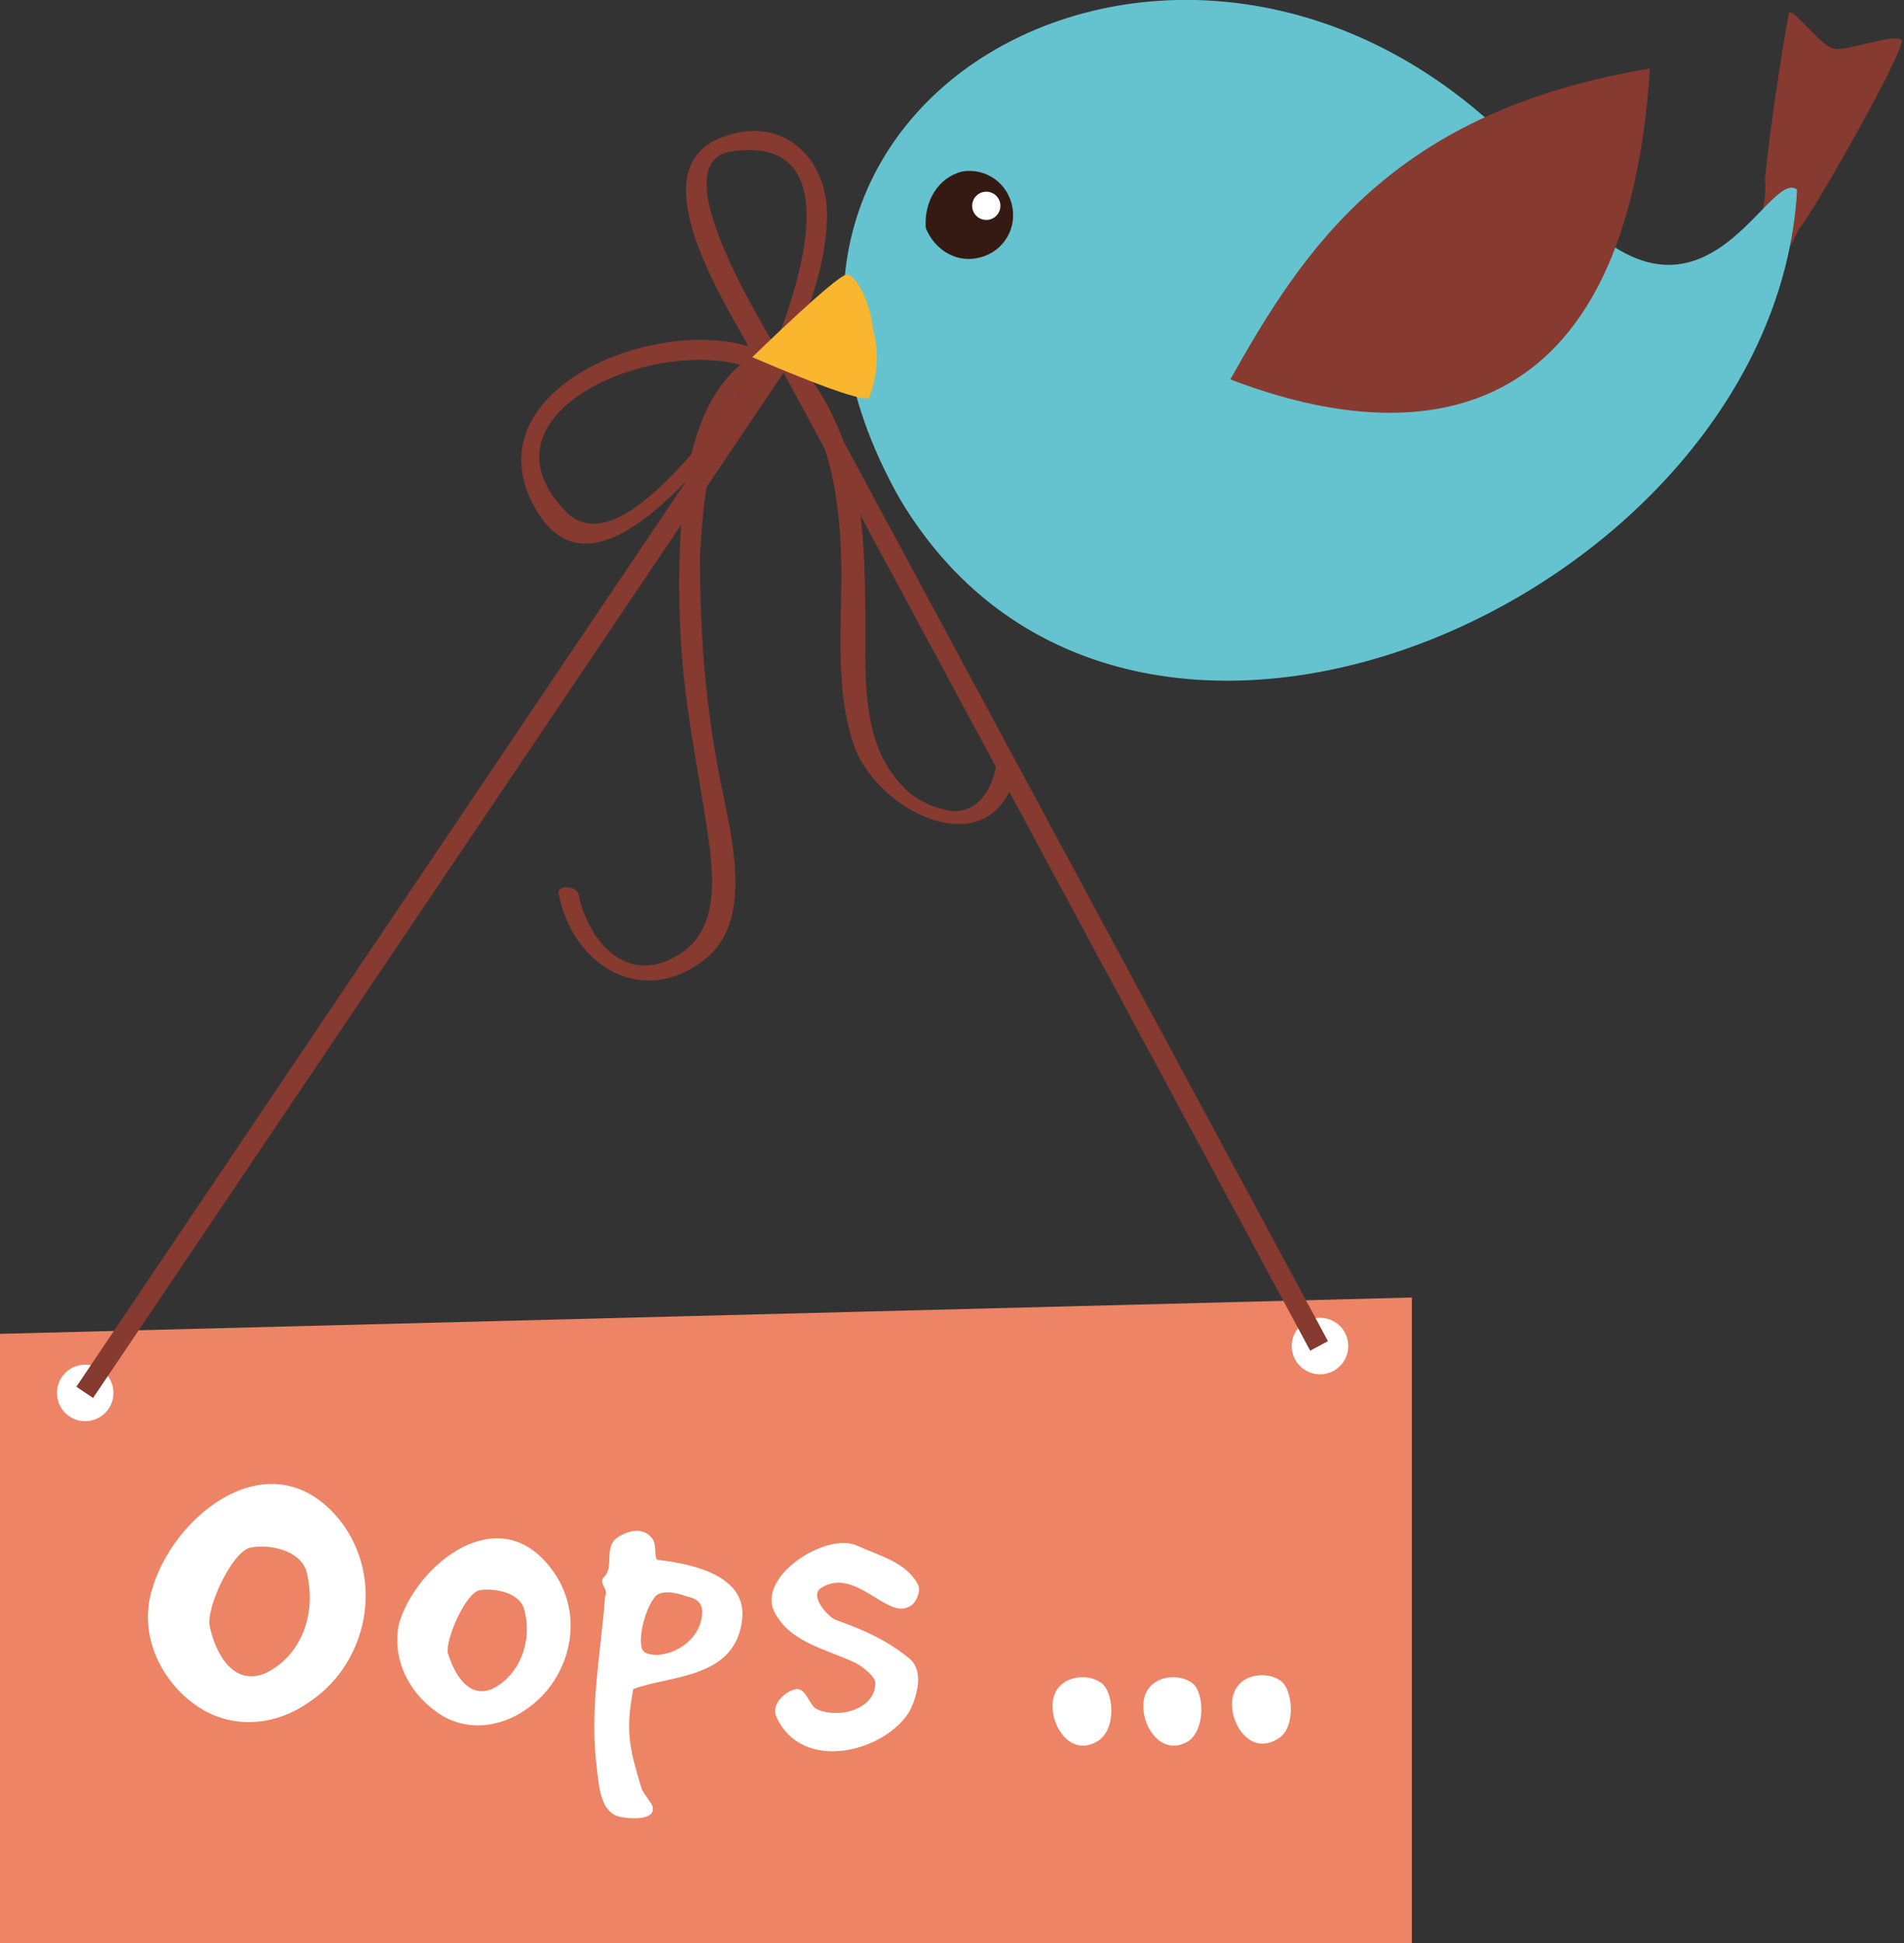 <svg id="Layer_1" xmlns="http://www.w3.org/2000/svg" viewBox="0 0 94.4 96.3"><rect x="0" y="0" width="94.4" height="96.3" fill="#333333" stroke="none"/><style>.st0{fill:#f9b62e}.st1{fill:#ec8465}.st2{fill:#d97759}.st3{fill:#fff}.st4{fill:#ac6f69}.st5{fill:#e49b4b}.st6{fill:#873a30}.st7{fill:#8e5a54}.st8{fill:#2b2523}.st9{fill:none;stroke:#873a30;stroke-miterlimit:10}.st10{fill:#65c3cf}.st11{fill:#351a13}.st12{fill:#db3e1f}</style><path class="st0" d="M-233.6 593.1c-3.8-3.7-5.6-8.8-5.6-15.4 0-1.8.1-3.5.4-5.1.2-1.6.6-3.1 1.2-4.7s1.3-3.2 2.3-4.9c1-1.7 2.1-3.5 3.4-5.5l57.9-83.9c2.6-3.7 5.1-6.9 7.6-9.4s5.1-4.6 7.9-6.1 5.6-2.6 8.6-3.3 6.4-1 10.2-1c8.1 0 14.2 1.7 18.2 5.2s6.1 8.6 6.1 15.5v93.9h17.6c4 0 7.2 1.3 9.5 3.9 2.3 2.6 3.5 6.3 3.5 11.2 0 5-1.2 8.7-3.5 11.3-2.3 2.6-5.5 3.9-9.5 3.9h-17.6V637c0 5.6-1.5 9.8-4.5 12.7s-7.7 4.2-14.2 4.2c-6.3 0-10.9-1.4-13.9-4.2s-4.5-7-4.5-12.7v-38.3h-63.8c-7.8-.1-13.5-1.9-17.3-5.6zm30-24.6h51v-74.9l-51 74.9zM126.4 593.1c-3.8-3.7-5.6-8.8-5.6-15.4 0-1.8.1-3.5.4-5.1.2-1.6.6-3.1 1.2-4.7s1.3-3.2 2.3-4.9c1-1.7 2.1-3.5 3.4-5.5l57.9-83.9c2.6-3.7 5.1-6.9 7.6-9.4s5.1-4.6 7.9-6.1 5.6-2.6 8.6-3.3 6.4-1 10.2-1c8.1 0 14.2 1.7 18.2 5.2s6.1 8.6 6.1 15.5v93.9h17.6c4 0 7.2 1.3 9.5 3.9 2.3 2.6 3.5 6.3 3.5 11.2 0 5-1.2 8.7-3.5 11.3-2.3 2.6-5.5 3.9-9.5 3.9h-17.6V637c0 5.6-1.5 9.8-4.5 12.7s-7.7 4.2-14.2 4.2c-6.3 0-10.9-1.4-13.9-4.2s-4.5-7-4.5-12.7v-38.3h-63.8c-7.8-.1-13.5-1.9-17.3-5.6zm30-24.6h51v-74.9l-51 74.9z"/><path class="st1" d="M18.9 561.5c-33.5 0-47.9 20.8-45.7 36.1 3.1 23.2 30 49.9 45.7 49.9s42.5-26.7 45.7-49.9c2.2-15.2-12.1-36.1-45.7-36.1"/><path class="st2" d="M-17.4 620.2c10 15.2 25.8 27.4 36.3 27.4 10.3 0 25.7-11.7 35.7-26.3-30.2 21.4-60.9 6.1-72-1.1"/><path class="st1" d="M39.9 524.8c-8.3 0-15.8 3.8-20.8 9.5-5-5.8-12.5-9.5-20.8-9.5-15 0-27.4 12.2-27.4 27.4 0 15 12.2 27.4 27.4 27.4 8.3 0 15.8-3.8 20.8-9.5 5 5.8 12.5 9.5 20.8 9.5 15.2 0 27.4-12.2 27.4-27.4s-12.4-27.4-27.4-27.4"/><path class="st3" d="M37.4 528.1c-7.4 0-13.8 3.3-18.3 8.4-4.4-5.2-10.9-8.4-18.3-8.4-13.3 0-23.9 10.8-23.9 24.1s10.8 23.9 24.1 23.9c7.4 0 13.8-3.3 18.3-8.4 4.4 5.2 10.9 8.4 18.3 8.4 13.3 0 24.1-10.8 24.1-23.9-.2-13.3-11-24.1-24.3-24.1"/><path class="st4" d="M51.8 550.8c0 7.8-6.4 14.2-14.2 14.2s-14.2-6.4-14.2-14.2 6.4-14.2 14.2-14.2 14.2 6.3 14.2 14.2m-37 0c0 7.8-6.4 14.2-14.2 14.2s-14.2-6.4-14.2-14.2 6.4-14.2 14.2-14.2c8-.1 14.2 6.3 14.2 14.2"/><path class="st5" d="M21.6 561.7S13.2 529 51 516.5c0 0-28.6 8-63.7 0 0 0 31.6 7.5 30 45.7.1 0 4.3-.5 4.3-.5z"/><path class="st6" d="M47.9 519.6c2.8-2.8 6.6-4.4 6.6-4.4-23.5 3.1-30.2 22.2-30.2 22.2 15-14.4 38.8-15.6 38.8-15.6-5.6-1.9-13.5-.3-13.5-.3h-3.3l1.6-1.9zm-58.7-.3c-2.8-2.8-6.6-4.4-6.6-4.4 23.5 3.1 30.2 22.2 30.2 22.2-15-14.4-38.8-15.8-38.8-15.8 5.6-1.9 13.5-.3 13.5-.3l3.8.5-2.1-2.2z"/><path class="st0" d="M19.4 560.1c4.1 0 7.8 5 7.8 7.4S21.3 578 19.4 578s-7.4-7.5-7.2-10.5c.3-2.4 3.4-7.4 7.2-7.4"/><path class="st7" d="M-34 600.8c-3.4 16.1-2.3 29.9 2.3 30.8s11.3-11.3 14.7-27.2c3.4-16.1 2.3-29.9-2.3-30.8s-11.2 11.3-14.7 27.2m103.9.8c3.4 16.1 2.3 29.9-2.3 30.8-4.7.9-11.3-11.3-14.7-27.2-3.4-16.1-2.3-29.9 2.3-30.8s11.3 11.2 14.7 27.2"/><path class="st8" d="M8.9 550.8c0 4.5-3.6 8.1-8.1 8.1s-8.1-3.6-8.1-8.1 3.6-8.1 8.1-8.1c4.3-.1 8.1 3.5 8.1 8.1m36.8 0c0 4.5-3.6 8.1-8.1 8.1s-8.1-3.6-8.1-8.1 3.6-8.1 8.1-8.1 8.1 3.5 8.1 8.1"/><path class="st3" d="M-1 543.9c0 1.9-1.6 3.4-3.4 3.4s-3.4-1.6-3.4-3.4 1.6-3.4 3.4-3.4c1.9.1 3.4 1.5 3.4 3.4m45.9.3c0 1.9-1.6 3.4-3.4 3.4-1.9 0-3.4-1.6-3.4-3.4s1.6-3.4 3.4-3.4c1.8-.1 3.4 1.5 3.4 3.4"/><path class="st7" d="M5.8 583.8c5.9-.6 4.7 14.2-.3 14.4-6 .1-5.5-14 .3-14.4m25 0c6.3-1.3 7.2 14.4 1.1 14.4-5.2-.2-6.4-13.5-1.1-14.4M-6.4 588c5.2-.3 3.3 10.8-.8 11.3-6.9.6-3.9-11 .8-11.3m49.2 0c5.5-1.3 8.1 11.7 1.7 11.3-3.7-.4-6.7-10.2-1.7-11.3m-31.7 12.3c5.3-1.7 5.6 11.3 1.1 11.6-4.5.2-4.9-10.3-1.1-11.6m13.3 0c5.2-1.7 5.6 11.4.8 11.6-4.4 0-4.6-10.5-.8-11.6m13.1.4c5.2-1.3 4.8 10 .6 10.2-4-.1-4.3-9.5-.6-10.2m-6.1 14.2c3.8-1.1 3.4 7.8.3 7.8-3.2.2-2.9-7-.3-7.8m-13.3.9c3.6-1.1 3.8 8.3.6 8.4-3.2.2-3.4-7.6-.6-8.4m0-33.4c6.3-1.1 6.1 14.9.8 15.2-6.2.4-6.2-14.3-.8-15.2m-19.4 18.3c4.8-.8 4.4 9.9.8 10.2-4.2.2-5.6-9.5-.8-10.2m6.1 14.2c3.6-.9 3.6 7.7.8 7.8-2.8.3-4-6.9-.8-7.8"/><path class="st0" d="M37.8 633.3c6.4 0 12.8 6.3 7.4 14.1l-3.8-5-3.8 1.7-3-1.7L30 647c-.1.1-4.2-13.7 7.8-13.7m-38.1 0c6.4 0 12.8 6.3 7.4 14.1l-3.8-5-3.8 1.7-3-1.7-4.7 4.5c-.1.2-4.2-13.6 7.9-13.6"/><path class="st0" d="M18 476.1c34.6 0 62.8 33.6 62.8 75s-28.2 75-62.8 75-62.8-33.6-62.8-75 28.2-75 62.8-75m0-25c-48.5 0-87.8 44.8-87.8 100s39.3 100 87.8 100 87.8-44.8 87.8-100-39.4-100-87.8-100z"/><g><path class="st1" d="M70 96.3H0V66.1l70-1.8z"/><path class="st3" d="M16.9 75.4c2.2 2.9 1.3 7-1.5 8.9-1.8 1.3-4 1.4-5.7.2-1.7-1.2-2.8-3.4-2.2-5.6 1-3.8 6-7.8 9.4-3.5zm-3.7 7.5c1.8-.9 2.5-3 2-5-.3-1.1-1.9-1.4-2.8-1.2-.9.2-2.2 3-2 3.9.3 1.4 1.2 3 2.8 2.3zm14.1-5.2c1.8 2.3 1 5.5-1.2 7-1.4 1-3.2 1.1-4.5.1-1.4-1-2.2-2.7-1.8-4.4.9-2.9 4.9-6.1 7.5-2.7zm-2.9 6c1.4-.7 2-2.4 1.6-3.9-.2-.9-1.5-1.1-2.2-1-.7.1-1.7 2.4-1.6 3.1.3 1 1 2.3 2.2 1.8zm5.5-5.5c.6-.5 0-1.5.7-2 .6-.4 1.3-.5 1.7 0 .3.3.1 1 .3 1.1 1.8.2 4.4.8 4.2 2.9-.3 3-3.5 2.8-5.4 3.5-.4 2.1-.2 2.9.4 4.9 0 .1.3.5.5.8.4.8-1 .8-1.7.6-.8-.3-.9-1.4-1-2.3-.4-3 .2-5.8.4-8.6.2-.3-.3-.6-.1-.9zm2.1 3.7c.8.4 2.6-.3 2.8-1.8.1-.7-.3-.9-.8-1-.5-.2-1.2-.3-1.5 0-.6.7-1 2.6-.5 2.8zm13.5-3.4c.2.3-.1 1-.4 1.1-1.1.7-2.7-2-4.4-.9-.6.4.4 1.5.8 1.6 1.4.5 2.5 1 3.6 1.9.7.6.4 1.8 0 2.6-1.2 2-5.3 3.1-6.6.3-.3-.6.4-1.3 1-1.4.5 0 .6.8 1 1 1.1.5 2.9 0 2.9-1.3 0-.3-.6-.8-1-1-1.5-.7-3.2-1-4-2.5-.9-1.8 2.6-4 4.1-3.3 1.1.5 2.4.8 3 1.9zm8.9 7.8c-1.2.7-2.1-.5-2.2-1.5-.2-1.7 1.6-2 2.4-1.4.6.4.8 2.3-.2 2.9zm4.5 0c-1.2.7-2.1-.5-2.2-1.5-.2-1.7 1.6-2 2.4-1.4.6.4.7 2.3-.2 2.9zm4.4-.1c-1.2.7-2.1-.5-2.2-1.5-.2-1.7 1.6-2 2.4-1.4.6.4.8 2.4-.2 2.9z"/><ellipse transform="matrix(.997 -.083 .083 .997 -5.69 .584)" class="st3" cx="4.2" cy="69" rx="1.4" ry="1.4"/><ellipse transform="matrix(.997 -.083 .083 .997 -5.295 5.634)" class="st3" cx="65.4" cy="66.7" rx="1.4" ry="1.4"/><path class="st9" d="M38.9 17.5L4.2 69m34.7-51.5l26.5 49.2"/><path class="st6" d="M38 18.1c-.3.6.6.6.9.1 1-2.4 2.1-4.9 2.1-7.6s-2.1-4.8-4.9-3.9c-5.1 1.5.6 9.4 1.8 11.9l.8-.7c-4.4-3.1-15.9 1-12.1 7.4 3.2 5.4 9.5-4.1 11.5-6.2.5-.5-.1-1.1-.5-.6-1.6 1.6-6.8 9.8-9.6 6.8-5-5.3 6.2-9.3 10.1-6.6.3.1.7-.1.8-.4V18c-.8-1.5-6.3-10-2.6-10.5 6.2-.9 3 7.7 1.7 10.6z"/><path class="st6" d="M39.5 17.9c-.3-.3-1.3-.2-.9.2 2.3 2.6 3 6 3.1 9.4.1 3.2-.4 6.6.7 9.6 1.3 3.3 6.9 5.9 8 1.1.1-.4-.9-.7-1-.3-.2 1.1-.8 2.3-2.1 2.3-1-.1-2-.6-2.6-1.3-1.9-2-1.8-5-1.8-7.6 0-4.6 0-9.5-3.4-13.4.1 0 0 0 0 0zm-1.5.4c.5-.3-.4-.9-.8-.6-2.2 1.5-2.9 4.2-3.3 6.7-.3 3-.3 6.1 0 9.1.3 2.9.9 5.6 1.3 8.6.2 1.9.3 4.2-1.7 5.3-2.4 1.4-4.3-.7-4.8-3 0-.5-1.1-.6-1-.1.7 3.6 4.2 5.7 7.3 3.2 2.7-2.2.9-7.2.5-10-.6-3.3-.8-6.7-.8-10 .2-3.1.5-7.3 3.3-9.2zm49.3-7.4c.1.6.4 1.2.7 1.7.8.1.9-.9 1.3-1.4.6-.7 5-8.4 5-9.2-.4-.4-2.8.6-3.4.4-.6-.1-1.8-1.8-2.2-1.8-.5 2.8-.9 5.5-1.2 8.3.1.8-.1 1.4-.2 2z"/><path class="st10" d="M89.1 9.4C88 29.5 56 43.9 44.6 24.7 32.9 4 60.9-10.2 76.9 9.2c7.3 9.3 10.7-1 12.2.2z"/><path class="st0" d="M37.3 17.7s4.2-4.1 4.7-4.1c.3 0 1.1 1 1.3 2.8.3 1.1.2 2.2-.2 3.3-.3.4-5.8-2-5.8-2z"/><path class="st11" d="M47.7 8.5c1.2-.2 2.3.6 2.5 1.8.2 1.2-.6 2.3-1.8 2.5-1.1.2-2.1-.5-2.5-1.5-.1-1.3.6-2.5 1.8-2.8z"/><circle class="st3" cx="48.9" cy="10.2" r=".7"/><path class="st6" d="M81.8 3.4C69 5.5 64.6 12.4 61 18.8c8.3 3.2 19.6 3.5 20.8-15.4z"/></g><g><path class="st6" d="M-365.9 86.2c-.2-.7-.3-1.4-.4-2.1-.3-3-.7-6-1.3-8.9-.4 0-1.7 1.7-2.3 1.9-.6.1-3.2-.8-3.6-.5 0 .9 4.8 9 5.3 9.8.4.5.6 1.7 1.4 1.5.5-.6.7-1.2.9-1.7z"/><path class="st10" d="M-354.7 84.2c17.1-20.7 47.1-5.5 34.6 16.6-12.3 20.5-46.5 5.1-47.6-16.3 1.5-1.3 5.1 9.7 13-.3z"/><path class="st0" d="M-318.8 95.6c-.4-1.1-.4-2.4-.2-3.5.3-2 1.1-3 1.4-3 .6 0 5.1 4.3 5.1 4.3s-5.8 2.5-6.3 2.2z"/><path class="st11" d="M-321.7 86.4c-.4 1.2-1.7 1.9-2.9 1.6s-1.9-1.7-1.6-2.9c.3-1.1 1.5-1.8 2.6-1.6 1.3.3 2.1 1.6 1.9 2.9z"/><circle class="st3" cx="-324.8" cy="85.3" r=".7"/><path class="st6" d="M-337.7 94.5c-3.9-6.8-8.6-14.3-22.2-16.5 1.1 20.3 13.3 19.9 22.2 16.5z"/><path class="st12" d="M-300.9 75.2c-.2 0-.5-.1-.7-.2l-.2-.2c-2.8-2.6-5.3-5.4-7.6-8.4-1.5-2.4-.8-5.6 1.6-7.1 2.3-1.5 5.4-.9 6.9 1.4 1.5-2.3 4.6-2.9 6.9-1.4 2.4 1.5 3.1 4.7 1.6 7.1-2.3 3-4.8 5.8-7.6 8.4-.2.3-.5.4-.9.4z"/></g></svg>